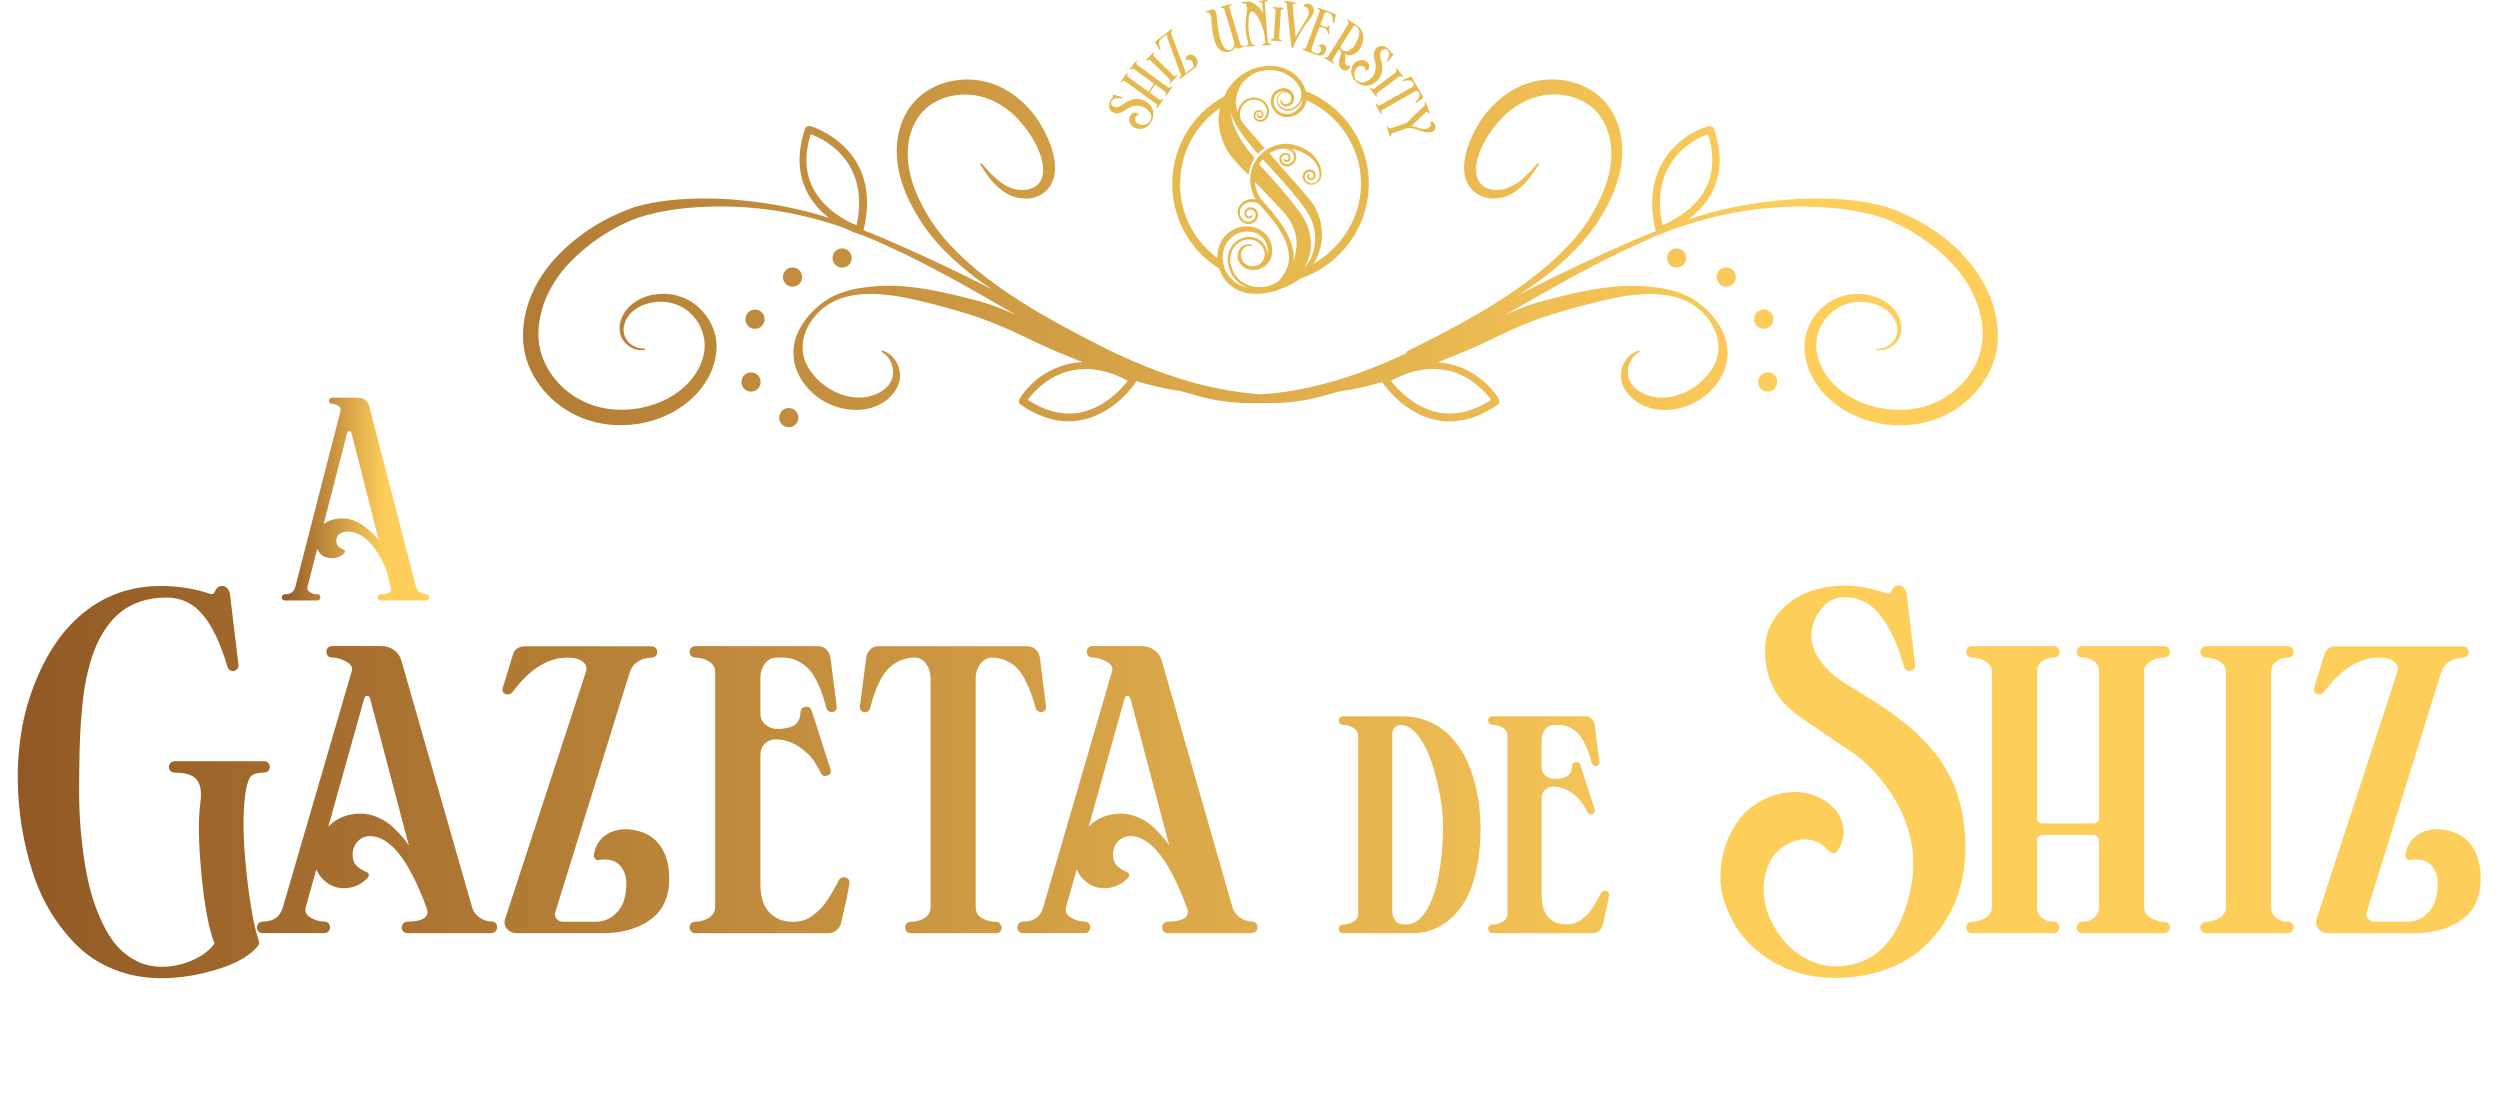 <?xml version="1.0" encoding="UTF-8"?>
<svg id="br" xmlns="http://www.w3.org/2000/svg" xmlns:xlink="http://www.w3.org/1999/xlink" width="369" height="162" viewBox="0 0 369 162">
  <defs>
    <style>
      .cls-1 {
        fill: url(#linear-gradient);
      }

      .cls-1, .cls-2, .cls-3, .cls-4, .cls-5, .cls-6, .cls-7, .cls-8, .cls-9, .cls-10, .cls-11, .cls-12, .cls-13 {
        stroke-width: 0px;
      }

      .cls-2 {
        fill: url(#linear-gradient-11);
      }

      .cls-3 {
        fill: url(#linear-gradient-12);
      }

      .cls-4 {
        fill: url(#linear-gradient-10);
      }

      .cls-5 {
        fill: url(#linear-gradient-4);
      }

      .cls-6 {
        fill: url(#linear-gradient-2);
      }

      .cls-7 {
        fill: url(#linear-gradient-3);
      }

      .cls-8 {
        fill: url(#linear-gradient-8);
      }

      .cls-9 {
        fill: url(#linear-gradient-9);
      }

      .cls-10 {
        fill: url(#linear-gradient-7);
      }

      .cls-11 {
        fill: url(#linear-gradient-5);
      }

      .cls-12 {
        fill: url(#linear-gradient-6);
      }

      .cls-13 {
        fill: #e6b94f;
      }
    </style>
    <linearGradient id="linear-gradient" x1="2.63" y1="115.42" x2="366.13" y2="115.42" gradientUnits="userSpaceOnUse">
      <stop offset="0" stop-color="#925925"/>
      <stop offset=".7" stop-color="#fece5b"/>
    </linearGradient>
    <linearGradient id="linear-gradient-2" x1="41.6" y1="73.66" x2="63.34" y2="73.66" xlink:href="#linear-gradient"/>
    <linearGradient id="linear-gradient-3" x1="0" y1="101.18" x2="367.24" y2="101.18" gradientTransform="translate(0 162.82) scale(1 -1)" gradientUnits="userSpaceOnUse">
      <stop offset="0" stop-color="#925925"/>
      <stop offset=".72" stop-color="#fece5b"/>
    </linearGradient>
    <linearGradient id="linear-gradient-4" y1="106.45" y2="106.45" xlink:href="#linear-gradient-3"/>
    <linearGradient id="linear-gradient-5" y1="115.72" y2="115.72" xlink:href="#linear-gradient-3"/>
    <linearGradient id="linear-gradient-6" y1="121.94" x2="367.24" y2="121.94" xlink:href="#linear-gradient-3"/>
    <linearGradient id="linear-gradient-7" y1="124.75" y2="124.75" xlink:href="#linear-gradient-3"/>
    <linearGradient id="linear-gradient-8" x1="0" y1="125.59" x2="367.24" y2="125.59" xlink:href="#linear-gradient-3"/>
    <linearGradient id="linear-gradient-9" y1="106.45" x2="367.24" y2="106.45" xlink:href="#linear-gradient-3"/>
    <linearGradient id="linear-gradient-10" y1="115.72" x2="367.24" y2="115.72" xlink:href="#linear-gradient-3"/>
    <linearGradient id="linear-gradient-11" y1="121.94" x2="367.24" y2="121.94" xlink:href="#linear-gradient-3"/>
    <linearGradient id="linear-gradient-12" y1="124.75" x2="367.24" y2="124.75" xlink:href="#linear-gradient-3"/>
  </defs>
  <g id="EDIT">
    <g>
      <path class="cls-1" d="m25.84,112.35h13.12c.35,0,.6.14.75.41.15.28.15.56,0,.84-.15.29-.4.43-.75.43-.97.02-1.61.2-1.92.55-.31.35-.55,1-.72,1.94-.5,2.9-.5,6.79,0,11.68.5,4.89,1.12,8.42,1.86,10.6.1.37.05.66-.15.88-1.22,1.44-3.24,2.58-6.06,3.43-2.82.85-5.51,1.27-8.1,1.27s-4.75-.41-6.85-1.22c-2.1-.81-3.91-1.94-5.42-3.38s-2.84-3.1-4-4.96c-1.16-1.87-2.09-3.91-2.79-6.12-.7-2.21-1.24-4.44-1.6-6.69-.36-2.25-.56-4.53-.59-6.84-.03-2.41.15-4.81.54-7.19.39-2.38,1.03-4.7,1.91-6.96s1.95-4.32,3.21-6.17c1.26-1.85,2.79-3.46,4.61-4.84,1.82-1.37,3.82-2.35,6-2.92,1.48-.4,3.08-.6,4.8-.6,2.63,0,5.08.39,7.34,1.16.2.07.36.05.48-.05s.21-.23.26-.4c.06-.17.18-.33.35-.48.18-.15.41-.23.69-.23.35,0,.62.14.82.43.19.29.31.62.34,1l1.23,10.21c.02.34-.09.59-.33.75-.23.17-.49.21-.77.11-.28-.09-.46-.29-.54-.59-.99-3.39-2.19-5.93-3.61-7.64-1.42-1.71-3.21-2.56-5.37-2.56-1.36,0-2.61.18-3.75.55-1.14.37-2.12.88-2.94,1.53-.82.65-1.56,1.45-2.21,2.38-.65.93-1.19,1.93-1.62,2.99-.43,1.06-.79,2.22-1.09,3.48s-.53,2.51-.68,3.76c-.15,1.25-.27,2.55-.36,3.9-.09,1.35-.15,2.62-.18,3.82-.03,1.2-.05,2.4-.06,3.61v.63c-.03,1.59-.02,3.18.04,4.75.06,1.58.2,3.31.42,5.19.22,1.89.51,3.65.87,5.29s.86,3.25,1.5,4.83c.64,1.58,1.37,2.92,2.21,4.05.84,1.12,1.87,2.03,3.09,2.71,1.22.69,2.58,1.03,4.07,1.03s2.99-.31,4.45-.94c1.46-.63,2.57-1.46,3.34-2.5-.8-1.88-1.44-5.17-1.91-9.88-.47-4.71-.54-8.33-.2-10.86.22-1.51.06-2.63-.48-3.37-.54-.74-1.63-1.11-3.27-1.11-.37,0-.63-.14-.78-.41-.15-.28-.15-.56,0-.84.15-.28.41-.43.78-.43Z"/>
      <path class="cls-1" d="m72.47,137.74h-12.29c-.37,0-.63-.14-.78-.43-.15-.28-.15-.57.01-.85s.42-.43.79-.43c1.09,0,1.88-.17,2.39-.5.5-.34.63-.84.38-1.51-2.6-7.07-5.39-10.61-8.39-10.61-.69,0-1.28.26-1.78.78-.5.52-.75,1.17-.75,1.96,0,.57.13,1.05.4,1.43.27.39.85.78,1.73,1.18.15.07.23.19.25.37.02.18-.04.33-.18.46-.87.92-1.94,1.42-3.2,1.5-1.27.08-2.37-.33-3.3-1.23-.49-.47-.84-.98-1.06-1.54l-1.56,5.56c-.18.64.05,1.15.7,1.55s1.32.59,2.01.59c.37,0,.62.14.77.43s.14.57-.01.85c-.15.29-.4.43-.75.43h-9.09c-.35,0-.6-.14-.74-.43-.14-.28-.13-.57.03-.85s.41-.43.77-.43c1.56,0,2.54-.71,2.94-2.14l10.16-34.84c.15-.55-.13-1.02-.85-1.41-.72-.38-1.41-.58-2.06-.58-.35,0-.6-.14-.74-.43-.14-.29-.14-.57,0-.84.14-.28.39-.42.74-.42h7.25c.7,0,1.33.19,1.88.58.55.39.92.91,1.1,1.56l10.43,36.38c.18.65.56,1.17,1.12,1.55.56.38,1.14.58,1.75.58.35,0,.6.14.74.43.14.29.14.57-.01.85-.15.29-.41.43-.78.43Zm-12.1-12.87l-5.73-21.7c-.09-.31-.24-.46-.45-.46s-.37.15-.45.45l-5.28,18.85c1.24-1.28,2.85-1.92,4.81-1.92.76,0,1.5.15,2.24.45.74.3,1.35.64,1.84,1.01.49.37.97.82,1.46,1.34.49.53.82.91,1,1.14.18.24.35.49.52.75.03.03.05.06.05.08Z"/>
      <path class="cls-1" d="m88.79,137.74h-12.55c-.57,0-1.04-.21-1.4-.64-.36-.43-.46-.91-.29-1.45l11.92-36.45c.17-.52.1-.95-.2-1.29-.3-.34-.68-.57-1.13-.68-.45-.11-.93-.16-1.43-.16-2.83,0-5.5,1.67-8,5-.32.4-.68.52-1.09.37s-.55-.47-.41-.92l1.53-5c.1-.35.31-.63.63-.83.32-.2.68-.3,1.08-.3h18.68c.37,0,.63.14.78.42s.15.56,0,.84c-.15.29-.42.43-.79.43-.71,0-1.37.19-1.96.57-.59.38-.99.9-1.2,1.55l-11.02,35.5c-.09.35-.01.67.24.94s.56.41.93.41h4.68c1.09,0,2-.29,2.73-.88.73-.59,1.23-1.28,1.51-2.09.28-.8.41-1.68.41-2.62,0-1.21-.35-2.15-1.04-2.83-.7-.68-1.69-.91-2.98-.69-.25.05-.45-.02-.6-.2s-.2-.41-.15-.68c.25-1.37.95-2.38,2.09-3.02s2.46-.8,3.95-.5c1.66.32,2.92,1.1,3.78,2.35.86,1.25,1.29,2.84,1.29,4.79,0,2.7-.92,4.72-2.77,6.06-1.84,1.34-4.25,2.01-7.22,2.01Z"/>
      <path class="cls-1" d="m122.17,137.74h-19.53c-.35,0-.6-.14-.75-.43-.15-.28-.15-.57,0-.84s.4-.42.75-.42c.67,0,1.32-.19,1.96-.57.64-.38.96-.91.96-1.6v-34.69c0-.69-.32-1.21-.96-1.58-.64-.37-1.29-.55-1.96-.55-.35,0-.6-.14-.75-.43s-.15-.57,0-.84.4-.42.75-.42h18.1c.49,0,.9.16,1.23.49.33.33.54.73.6,1.19l.93,7.22c.03.23-.02.43-.15.58-.13.15-.29.23-.47.25-.18.02-.35-.02-.53-.12-.18-.1-.3-.25-.36-.45-.22-.8-.43-1.5-.63-2.1s-.49-1.25-.85-1.97-.77-1.31-1.19-1.76c-.43-.45-.97-.84-1.62-1.16-.65-.32-1.37-.48-2.16-.48h-.85c-.74,0-1.33.3-1.78.89-.45.6-.68,1.29-.68,2.07v5.2c0,.75.26,1.34.78,1.76.52.42,1.12.62,1.8.62s1.35-.12,2.02-.34c.84-.33,1.28-1.04,1.33-2.11.02-.49.26-.76.73-.82.47-.06.77.12.9.54l2.79,8.67c.15.45,0,.76-.44.93s-.77.05-.97-.35c-.49-.96-.92-1.68-1.29-2.16-.38-.49-.95-1.01-1.72-1.58-.5-.39-1.09-.69-1.76-.92s-1.32-.33-1.94-.33c-.62,0-1.15.22-1.58.63-.44.41-.65,1.01-.65,1.8v18.86c0,1.88.43,3.29,1.29,4.22.86.94,2.04,1.41,3.53,1.41.54,0,1.04-.07,1.52-.21.48-.14.92-.36,1.32-.67s.76-.59,1.07-.88.62-.66.94-1.13c.32-.47.56-.84.73-1.11.17-.27.39-.65.65-1.14.27-.5.44-.81.5-.94.23-.42.57-.57,1.02-.45.44.12.63.43.57.93-.17,1.06-.56,2.92-1.18,5.61-.1.49-.34.89-.7,1.21s-.8.48-1.31.48Z"/>
      <path class="cls-1" d="m147.04,137.74h-12.6c-.35,0-.6-.14-.74-.43-.14-.28-.14-.57,0-.84.14-.28.39-.42.74-.42.75,0,1.43-.18,2.02-.55.59-.37.89-.91.89-1.61v-33.81c0-.79-.22-1.49-.65-2.1-.44-.61-1-.92-1.68-.92-.8,0-1.54.16-2.21.47-.67.31-1.23.69-1.67,1.14-.44.45-.85,1.04-1.22,1.75-.37.71-.66,1.38-.87,1.99-.21.61-.42,1.32-.62,2.12-.07.29-.23.47-.5.55-.27.08-.51.05-.73-.11s-.31-.39-.28-.69l.93-7.22c.07-.47.27-.87.6-1.19.33-.33.74-.49,1.21-.49h21.97c.49,0,.9.16,1.24.49.34.33.55.73.62,1.19l.9,7.22c.03.23-.02.43-.15.58-.13.15-.29.23-.48.25-.18.02-.36-.02-.54-.12-.18-.1-.29-.25-.34-.45-.25-.85-.47-1.56-.67-2.11-.19-.55-.47-1.2-.84-1.95-.37-.75-.76-1.34-1.18-1.79s-.96-.83-1.61-1.14c-.65-.32-1.37-.48-2.16-.48-.69,0-1.26.31-1.72.93-.46.62-.69,1.32-.69,2.09v33.81c0,.72.31,1.26.93,1.62.62.36,1.32.54,2.09.54.23,0,.42.09.57.26.14.18.22.37.24.58.02.21-.05.4-.19.58-.14.18-.35.26-.62.26Z"/>
      <path class="cls-1" d="m184.7,137.74h-12.29c-.37,0-.63-.14-.78-.43-.15-.28-.15-.57.01-.85s.42-.43.79-.43c1.09,0,1.88-.17,2.39-.5.5-.34.63-.84.38-1.51-2.6-7.07-5.39-10.61-8.39-10.61-.69,0-1.28.26-1.78.78-.5.52-.75,1.17-.75,1.96,0,.57.13,1.05.4,1.43.27.39.85.78,1.73,1.18.15.07.23.19.25.37.02.18-.04.33-.18.46-.87.92-1.94,1.42-3.2,1.5-1.27.08-2.37-.33-3.3-1.23-.49-.47-.84-.98-1.06-1.54l-1.56,5.56c-.18.64.05,1.15.7,1.55s1.32.59,2.01.59c.37,0,.62.14.77.43s.14.57-.01.85c-.15.29-.4.43-.75.43h-9.09c-.35,0-.6-.14-.74-.43-.14-.28-.13-.57.03-.85s.41-.43.77-.43c1.56,0,2.54-.71,2.94-2.14l10.16-34.84c.15-.55-.13-1.02-.85-1.41-.72-.38-1.41-.58-2.06-.58-.35,0-.6-.14-.74-.43-.14-.29-.14-.57,0-.84.14-.28.39-.42.74-.42h7.25c.7,0,1.33.19,1.88.58.55.39.92.91,1.1,1.56l10.43,36.38c.18.65.56,1.17,1.12,1.55.56.38,1.14.58,1.75.58.35,0,.6.14.74.43s.14.57-.01.85c-.15.29-.41.43-.78.43Zm-12.1-12.87l-5.73-21.7c-.09-.31-.24-.46-.45-.46s-.37.15-.45.45l-5.28,18.85c1.24-1.28,2.85-1.92,4.81-1.92.76,0,1.5.15,2.24.45.74.3,1.35.64,1.84,1.01.49.37.97.82,1.46,1.34.49.53.82.91,1,1.14.18.24.35.49.52.75.03.03.05.06.05.08Z"/>
      <path class="cls-1" d="m208.43,137.74h-10.18c-.27,0-.45-.11-.56-.32-.11-.21-.11-.43,0-.64s.29-.31.56-.31c.51,0,1-.14,1.49-.43.49-.29.73-.69.73-1.21v-26.22c0-.52-.24-.92-.73-1.2-.49-.28-.98-.42-1.49-.42-.27,0-.45-.11-.56-.32-.11-.21-.11-.43,0-.64s.29-.31.56-.31h8.63c1.23,0,2.37.18,3.43.55s1.97.86,2.75,1.48c.77.62,1.47,1.36,2.1,2.22s1.14,1.77,1.55,2.73.74,1.97,1.02,3.05c.27,1.08.47,2.12.59,3.13.12,1.01.19,2.01.2,3.01.03,2.65-.22,5-.73,7.05s-1.24,3.71-2.17,4.98c-.93,1.27-2,2.22-3.21,2.86-1.21.64-2.53.96-3.96.96Zm-2.93-29.13v25.63c0,.7.14,1.24.42,1.63.28.39.82.59,1.63.59,1.13,0,2.11-.67,2.94-2.01s1.46-3.1,1.87-5.28c.41-2.18.62-4.6.64-7.28,0-1.3-.15-2.79-.45-4.46-.3-1.67-.7-3.29-1.22-4.85s-1.17-2.88-1.98-3.95c-.8-1.07-1.65-1.61-2.54-1.61s-1.33.53-1.33,1.6Z"/>
      <path class="cls-1" d="m235.07,137.74h-14.76c-.27,0-.46-.11-.57-.32-.11-.21-.11-.43,0-.64s.3-.31.57-.31c.51,0,1-.14,1.48-.43s.72-.69.72-1.21v-26.22c0-.52-.24-.92-.72-1.2-.48-.28-.98-.42-1.48-.42-.27,0-.46-.11-.57-.32-.11-.21-.11-.43,0-.64s.3-.31.57-.31h13.68c.37,0,.68.12.93.37.25.25.41.55.46.9l.7,5.45c.03.18-.01.32-.11.44-.1.11-.22.18-.35.19-.13.01-.27-.02-.4-.09s-.23-.19-.28-.34c-.17-.61-.32-1.14-.48-1.59-.15-.45-.37-.95-.65-1.49-.28-.54-.58-.99-.9-1.33-.32-.34-.73-.63-1.23-.87s-1.04-.36-1.63-.36h-.65c-.56,0-1.01.23-1.35.67-.34.45-.51.97-.51,1.57v3.93c0,.57.2,1.01.59,1.33.39.32.85.47,1.36.47.51,0,1.02-.09,1.53-.26.63-.25.97-.79,1.01-1.6.01-.37.2-.57.55-.62.35-.04.58.09.68.41l2.11,6.55c.11.34,0,.58-.33.7-.34.13-.58.04-.73-.27-.37-.72-.69-1.27-.98-1.63-.29-.37-.72-.77-1.3-1.2-.38-.29-.82-.52-1.33-.69s-.99-.25-1.46-.25c-.47,0-.87.17-1.2.47-.33.31-.49.76-.49,1.36v14.25c0,1.42.33,2.48.98,3.19s1.54,1.06,2.67,1.06c.41,0,.79-.05,1.15-.16s.69-.28,1-.5c.3-.23.57-.45.81-.66.23-.22.47-.5.71-.86.24-.35.42-.63.55-.84.13-.2.29-.49.49-.86.2-.37.33-.61.38-.71.18-.32.43-.43.77-.34s.48.32.43.7c-.13.8-.42,2.21-.89,4.24-.08.37-.25.67-.53.91-.28.24-.61.36-.99.36Z"/>
      <path class="cls-1" d="m281.46,87.91l1.21,10.23c0,.34-.12.59-.35.75-.23.17-.49.21-.75.11-.27-.09-.44-.29-.53-.59-.45-1.56-.94-2.92-1.46-4.1-.52-1.17-1.13-2.24-1.83-3.21s-1.52-1.7-2.44-2.2c-.92-.5-1.94-.75-3.07-.75-1.36,0-2.51.58-3.44,1.74s-1.42,2.46-1.43,3.89c-.02,1.37.47,2.7,1.47,3.98,1,1.29,2.2,2.33,3.59,3.14.98.62,1.73,1.08,2.25,1.41s1.24.78,2.19,1.37,1.69,1.09,2.24,1.5c.54.4,1.23.93,2.06,1.58.83.65,1.5,1.23,2.02,1.76.52.52,1.1,1.14,1.75,1.85.64.71,1.19,1.4,1.62,2.07s.86,1.41,1.28,2.21.76,1.62,1.03,2.46c.69,2.16,1.08,4.34,1.19,6.53.11,2.2-.05,4.3-.49,6.31-.44,2.01-1.18,3.88-2.23,5.64-1.05,1.75-2.33,3.28-3.83,4.58-1.51,1.3-3.35,2.32-5.54,3.06-2.18.74-4.58,1.11-7.2,1.11-1.64,0-3.21-.19-4.71-.58-1.5-.39-2.85-.92-4.04-1.6-1.19-.68-2.29-1.48-3.31-2.4-1.01-.92-1.84-1.92-2.49-2.99-.65-1.07-1.18-2.2-1.61-3.38-.43-1.18-.65-2.37-.67-3.57s.09-2.38.33-3.56c.38-1.61.96-3.03,1.71-4.26.75-1.23,1.62-2.2,2.59-2.92.97-.71,1.98-1.25,3.02-1.61s2.11-.55,3.22-.57c1.22-.02,2.39.22,3.5.72s1.99,1.15,2.64,1.96c.65.81,1.04,1.75,1.16,2.8s-.19,2.14-.93,3.24c-.17.22-.39.32-.65.3-.27-.02-.48-.13-.63-.33-.6-.75-1.34-1.26-2.21-1.51-.87-.25-1.72-.26-2.54-.04s-1.6.63-2.33,1.21c-.73.58-1.29,1.28-1.67,2.1-.5,1.06-.78,2.19-.83,3.39-.05,1.21.09,2.36.43,3.47.33,1.11.84,2.18,1.51,3.22.67,1.04,1.44,1.94,2.31,2.7.87.76,1.85,1.37,2.94,1.82,1.09.45,2.2.68,3.32.68,5.76,0,9.47-3.71,11.13-11.13.74-3.38.55-6.64-.55-9.78s-2.91-5.96-5.41-8.47c-.84-.85-1.88-1.71-3.14-2.56-1.25-.85-2.4-1.63-3.43-2.33s-2.14-1.45-3.32-2.25-2.17-1.64-2.96-2.52-1.44-1.99-1.94-3.34c-.49-1.35-.72-2.84-.69-4.49.03-1.88.62-3.54,1.76-4.99,1.14-1.45,2.58-2.54,4.32-3.26s3.61-1.08,5.61-1.08,4,.39,6.31,1.16c.2.07.36.05.48-.05s.2-.23.25-.4c.05-.17.16-.33.34-.48.18-.15.41-.23.69-.23.64,0,1.03.48,1.18,1.43Z"/>
      <path class="cls-1" d="m319.4,137.74h-12.02c-.35,0-.6-.14-.75-.43-.15-.28-.15-.57,0-.84s.4-.42.75-.42c.62,0,1.18-.18,1.68-.55.5-.37.75-.91.75-1.61v-9.88c0-.2-.08-.38-.24-.53-.16-.15-.34-.23-.54-.23h-7.59c-.22,0-.4.07-.55.21-.15.14-.23.32-.23.54v9.88c0,.7.25,1.24.75,1.61.5.37,1.06.55,1.68.55.37,0,.63.14.78.42.15.28.15.56,0,.84-.15.29-.41.43-.78.43h-12.04c-.35,0-.6-.14-.74-.43-.14-.28-.14-.57,0-.84s.39-.42.74-.42c.69,0,1.35-.19,1.99-.57s.96-.91.96-1.6v-34.69c0-.69-.32-1.21-.97-1.58-.64-.37-1.3-.55-1.97-.55-.35,0-.6-.14-.74-.43s-.14-.57,0-.84.39-.42.74-.42h12.04c.37,0,.63.14.78.42.15.28.15.56,0,.84-.15.29-.41.43-.78.43-.62,0-1.18.18-1.68.55-.5.37-.75.9-.75,1.58v21.65c0,.2.08.37.24.5s.34.2.54.2h7.59c.2,0,.38-.07.54-.2s.24-.3.24-.5v-21.65c0-.69-.25-1.21-.75-1.58-.5-.37-1.06-.55-1.68-.55-.35,0-.6-.14-.75-.43s-.15-.57,0-.84.4-.42.75-.42h12.02c.35,0,.6.14.75.42.15.28.15.56,0,.84-.15.29-.4.43-.75.43-.67,0-1.33.18-1.97.55-.65.37-.97.9-.97,1.58v34.69c0,.69.32,1.22.97,1.6s1.3.57,1.97.57c.35,0,.6.14.75.42.15.28.15.56,0,.84-.15.29-.4.43-.75.43Z"/>
      <path class="cls-1" d="m337.65,137.74h-12.02c-.35,0-.6-.14-.75-.43-.15-.28-.15-.57,0-.84.15-.28.4-.42.75-.42.67,0,1.32-.19,1.96-.57s.96-.91.96-1.6v-34.69c0-.69-.32-1.21-.96-1.58-.64-.37-1.29-.55-1.96-.55-.35,0-.6-.14-.75-.43-.15-.29-.15-.57,0-.84.15-.28.4-.42.75-.42h12.02c.37,0,.63.14.78.42.15.28.15.56,0,.84-.15.29-.41.43-.78.43-.62,0-1.18.18-1.68.55-.5.37-.75.9-.75,1.58v34.69c0,.7.25,1.24.75,1.61.5.37,1.06.55,1.68.55.37,0,.63.14.78.42.15.28.15.56,0,.84-.15.29-.41.43-.78.43Z"/>
      <path class="cls-1" d="m356.15,137.74h-12.54c-.57,0-1.04-.21-1.4-.64-.36-.43-.46-.91-.29-1.45l11.92-36.45c.17-.52.1-.95-.2-1.29s-.68-.57-1.13-.68c-.45-.11-.93-.16-1.43-.16-2.83,0-5.5,1.67-8,5-.32.4-.68.52-1.09.37-.41-.16-.55-.47-.42-.92l1.53-5c.1-.35.31-.63.63-.83s.68-.3,1.08-.3h18.68c.37,0,.63.14.78.42.15.28.15.56,0,.84-.15.29-.42.43-.79.43-.71,0-1.37.19-1.96.57s-.99.9-1.2,1.55l-11.02,35.5c-.09.35-.01.67.24.94.25.27.56.41.93.41h4.68c1.09,0,2-.29,2.73-.88.73-.59,1.23-1.28,1.51-2.09.28-.8.42-1.68.42-2.62,0-1.21-.35-2.15-1.04-2.83-.7-.68-1.69-.91-2.98-.69-.25.05-.45-.02-.6-.2-.15-.18-.2-.41-.15-.68.25-1.37.95-2.38,2.09-3.02,1.14-.64,2.46-.8,3.95-.5,1.66.32,2.92,1.1,3.78,2.35.86,1.25,1.29,2.84,1.29,4.79,0,2.7-.92,4.72-2.77,6.06-1.84,1.34-4.25,2.01-7.22,2.01Z"/>
    </g>
  </g>
  <g id="EDIT-2" data-name="EDIT">
    <path class="cls-6" d="m62.87,88.62h-6.67c-.19,0-.33-.08-.4-.23s-.07-.3.01-.45.22-.23.4-.23c.59,0,1.01-.08,1.26-.24.25-.16.32-.43.21-.81l-.54-2.09c-.2-.64-.47-1.29-.81-1.95-.34-.66-.75-1.31-1.24-1.96-.49-.65-1.06-1.18-1.73-1.59s-1.36-.61-2.08-.61c-.5,0-.9.13-1.2.38-.3.26-.44.57-.44.94,0,.3.07.55.22.76.14.2.45.41.92.62.08.04.13.1.14.2.01.1-.01.18-.07.24-.52.53-1.14.79-1.86.79-1.05,0-1.77-.46-2.16-1.38l-1.44,5.61c-.06.24,0,.45.17.62s.38.3.61.37c.23.07.46.11.68.11.19,0,.32.08.39.23.07.15.07.3-.01.45-.08.15-.22.23-.4.23h-4.78c-.19,0-.32-.08-.39-.23-.07-.15-.07-.3,0-.45s.22-.23.41-.23c.82,0,1.33-.36,1.52-1.09l6.67-25.97c.08-.3-.03-.55-.32-.75-.29-.2-.6-.3-.93-.3-.19,0-.32-.08-.4-.23s-.08-.3,0-.45.21-.23.4-.23h3.9c.36,0,.69.11.99.32.3.21.49.49.58.83l6.92,26.77c.09.34.28.6.58.8.3.19.6.29.92.29.19,0,.32.08.39.23s.07.3,0,.45-.22.23-.41.23Zm-6.95-8.87l-4.04-15.83c-.03-.12-.09-.21-.18-.26s-.18-.04-.27,0-.16.14-.2.27l-3.45,13.4c.73-.54,1.67-.81,2.81-.81.54,0,1.09.11,1.65.33.56.22,1.05.49,1.47.81.42.32.81.63,1.15.95.35.31.61.58.8.79l.26.33Z"/>
  </g>
  <g id="Layer_2_copy_7" data-name="Layer 2 copy 7">
    <path class="cls-7" d="m116.42,60.22c-.77,0-1.41.62-1.41,1.42s.62,1.42,1.41,1.42,1.42-.62,1.42-1.42-.62-1.42-1.42-1.42Z"/>
    <path class="cls-5" d="m110.85,54.96c-.77,0-1.41.62-1.41,1.42s.62,1.42,1.41,1.42,1.42-.62,1.42-1.42-.62-1.42-1.42-1.42Z"/>
    <path class="cls-11" d="m111.43,45.69c-.77,0-1.41.62-1.41,1.42s.62,1.42,1.41,1.42,1.42-.62,1.42-1.42-.62-1.42-1.42-1.42Z"/>
    <path class="cls-12" d="m118.39,40.89c0-.77-.62-1.42-1.41-1.42s-1.42.62-1.42,1.42.62,1.42,1.42,1.42,1.41-.62,1.41-1.42Z"/>
    <path class="cls-10" d="m125.71,38.08c0-.77-.62-1.42-1.41-1.42s-1.42.62-1.42,1.42.62,1.42,1.42,1.42,1.41-.62,1.41-1.42Z"/>
    <path class="cls-8" d="m289.62,37.46c-3.12-3.16-6.87-5.42-11.03-6.88-4.22-1.24-8.53-1.37-12.8-1.24-4.26.22-8.49.84-12.6,1.86-1.37.35-2.72.77-4.07,1.22,1.33-.97,2.67-2.28,3.6-4.09,1.37-2.7,1.46-5.84.26-9.34-.18-.53-.77-.35-1.02-.29-3.67,1.08-9.99,5.73-7.56,15.42-1.08.42-2.14.86-3.21,1.31-5.79,2.5-11.49,5.24-17.11,8.12,1.33-.84,2.63-1.73,3.89-2.68,3.07-2.39,6.01-5.13,8.13-8.54,2.08-3.32,3.74-7.26,3.27-11.48-.24-2.06-1-4.14-2.43-5.77-1.44-1.64-3.45-2.7-5.52-3.12-2.1-.44-4.29-.27-6.32.46-2.01.75-3.74,2.06-5.15,3.58-1.39,1.55-2.43,3.36-3.16,5.29-.38.97-.64,2.01-.68,3.12-.07,1.08.15,2.32.91,3.3.73.97,1.92,1.48,3.03,1.57,1.11.09,2.19-.18,3.12-.69,1.83-1.06,2.98-2.77,4-4.4l-.18-.13c-1.28,1.44-2.59,2.94-4.27,3.61-1.59.69-3.67.42-4.42-.89-.77-1.26-.44-3.16.29-4.76.73-1.68,1.77-3.21,3.01-4.49,2.43-2.63,5.97-4.09,9.44-3.45,1.7.29,3.34,1.06,4.51,2.3,1.17,1.24,1.9,2.92,2.17,4.71.53,3.58-.84,7.32-2.74,10.53-1.88,3.27-4.66,5.97-7.6,8.43-5.97,4.85-12.93,8.41-19.83,11.88l.09.18c-3.91,1.84-7.91,3.41-12.09,4.51-3.09.8-6.23,1.39-9.44,1.59-3.18-.22-6.34-.8-9.44-1.59-4.29-1.13-8.38-2.77-12.4-4.65-6.92-3.47-13.84-7.06-19.83-11.9-2.94-2.43-5.7-5.16-7.6-8.43-1.92-3.21-3.27-6.95-2.74-10.53.24-1.77.97-3.47,2.17-4.71,1.17-1.24,2.79-2.01,4.51-2.3,3.47-.64,7.01.82,9.44,3.45,1.24,1.31,2.28,2.83,3.01,4.49.73,1.59,1.08,3.5.29,4.76-.75,1.28-2.83,1.57-4.42.89-1.68-.66-2.98-2.19-4.27-3.61l-.18.13c1.02,1.64,2.14,3.34,4,4.4.95.51,2.01.75,3.12.69,1.08-.07,2.28-.58,3.03-1.57.75-.95.97-2.21.91-3.3-.04-1.11-.33-2.15-.68-3.12-.73-1.9-1.77-3.74-3.16-5.29-1.39-1.53-3.14-2.83-5.15-3.58-2.03-.75-4.24-.91-6.32-.46-2.08.42-4.09,1.48-5.53,3.12-1.44,1.64-2.21,3.72-2.43,5.77-.46,4.23,1.19,8.16,3.27,11.48,2.1,3.41,5.04,6.13,8.13,8.54.84.64,1.7,1.24,2.59,1.81-5.06-2.57-10.19-5.02-15.41-7.26-1.17-.51-2.37-.97-3.56-1.46,2.92-12.04-7.49-15.24-7.6-15.29-.24-.07-.82-.24-1.02.29-1.19,3.5-1.1,6.64.27,9.34.84,1.66,2.06,2.92,3.27,3.85-1.11-.35-2.23-.69-3.36-.97-4.13-1.02-8.33-1.64-12.6-1.86-4.24-.13-8.58,0-12.8,1.24-4.16,1.46-7.91,3.72-11.03,6.88-3.14,3.12-5.39,7.43-5.39,12.04-.09,4.78,2.96,9.07,6.9,11.31,4,2.3,8.95,2.5,13.17.95,4.18-1.53,8.05-5.13,8.47-9.93.22-2.37-.8-4.76-2.5-6.35-1.68-1.62-4.11-2.37-6.37-2.04-2.21.24-4.51,1.57-5.24,3.83-.35,1.08-.22,2.39.57,3.25.75.86,1.9,1.33,2.98,1.13v-.22c-1.04.09-2.06-.42-2.63-1.19-.6-.77-.62-1.86-.27-2.74.75-1.84,2.76-2.81,4.69-2.94,1.97-.18,3.91.55,5.22,1.95,1.3,1.37,1.99,3.3,1.79,5.13-.2,1.86-1.17,3.65-2.52,5.02-1.35,1.39-3.07,2.39-4.93,3.03-3.71,1.26-7.98,1.06-11.29-.91-3.34-1.9-5.75-5.53-5.77-9.31-.04-3.92,1.77-7.7,4.53-10.62,2.76-2.9,6.32-5.29,10.08-6.68,3.85-1.28,8.09-1.68,12.24-1.7,6.23,0,12.47,1.11,18.37,3.21,1.08.55,1.86.8,1.94.82l.55.18c1.15.44,2.3.93,3.43,1.46,6.7,2.99,13.04,6.7,19.41,10.38-2.03-.93-4.15-1.75-6.32-2.28-3.67-.97-7.29-1.79-11.12-2.04-1.92-.09-3.82,0-5.7.33-1.88.31-3.76.91-5.33,2.06-1.57,1.11-2.87,2.59-3.74,4.38-.86,1.77-.97,4.07-.09,5.97,1.66,3.83,5.99,6.13,10.12,5.44,2.01-.35,4.02-1.64,4.8-3.7.75-2.1-.57-4.47-2.48-4.96l-.09.2c1.63.86,2.14,2.94,1.46,4.31-.71,1.44-2.39,2.21-3.96,2.41-3.27.35-6.65-1.62-8.31-4.45-.86-1.42-1.02-3.16-.49-4.82.51-1.66,1.7-3.16,3.14-4.2,2.98-2.1,6.96-1.99,10.48-1.46,3.56.64,7.16,1.62,10.63,2.68,3.51,1.11,6.7,2.57,10.08,4.23,2.21,1.02,4.44,1.95,6.7,2.83-4.57.18-7.8,3.03-9.17,5.2-.13.22-.46.73,0,1.06,2.39,1.66,4.75,2.48,7.1,2.48.64,0,1.3-.07,1.94-.2,4.99-1,7.91-5.44,8.02-5.64l.07-.09c2.12.64,4.29,1.17,6.5,1.46.64.18,1.3.38,1.95.53,2.28.73,4.62,1.08,6.92,1.22.82.04,1.64.04,2.48.02h.88c.82,0,1.63,0,2.47-.02,2.3-.13,4.66-.49,6.87-1.19.71-.18,1.35-.35,2.01-.53,2.1-.27,4.15-.77,6.17-1.37.13.2,3.05,4.65,8.02,5.62.64.13,1.28.2,1.95.2,2.34,0,4.73-.84,7.1-2.48.46-.33.15-.82,0-1.06-1.35-2.12-4.44-4.89-8.84-5.18,2.28-.91,4.53-1.84,6.76-2.85,3.36-1.66,6.56-3.14,10.08-4.23,3.47-1.06,7.1-2.04,10.63-2.68,3.51-.53,7.47-.64,10.48,1.46,1.44,1.04,2.63,2.54,3.14,4.2.53,1.66.4,3.41-.49,4.82-1.66,2.83-5.04,4.8-8.31,4.45-1.59-.2-3.27-.97-3.96-2.41-.68-1.37-.18-3.43,1.46-4.31l-.09-.2c-1.9.49-3.25,2.85-2.48,4.96.77,2.06,2.79,3.32,4.8,3.7,4.13.69,8.47-1.62,10.12-5.44.88-1.9.77-4.2-.09-5.97-.86-1.79-2.17-3.27-3.74-4.38-1.55-1.15-3.45-1.75-5.33-2.06s-3.78-.42-5.7-.33c-3.82.24-7.45,1.06-11.12,2.04-2.17.53-4.29,1.35-6.32,2.28,6.37-3.65,12.71-7.37,19.41-10.38,7.58-3.67,15.91-5.66,24.29-5.66,4.16.02,8.4.42,12.24,1.7,3.76,1.42,7.32,3.78,10.08,6.68,2.76,2.92,4.58,6.7,4.53,10.62,0,3.76-2.43,7.39-5.77,9.31-3.34,1.97-7.6,2.15-11.29.91-1.86-.64-3.58-1.64-4.93-3.03-1.35-1.39-2.32-3.16-2.52-5.02-.22-1.84.46-3.76,1.79-5.13,1.3-1.39,3.25-2.12,5.22-1.95,1.92.13,3.93,1.11,4.69,2.94.35.88.33,1.95-.27,2.74-.57.77-1.59,1.31-2.61,1.19v.22c1.06.18,2.21-.29,2.96-1.13.77-.86.93-2.17.57-3.25-.73-2.26-3.03-3.58-5.24-3.83-2.23-.33-4.68.42-6.37,2.04-1.7,1.57-2.7,3.96-2.5,6.35.42,4.8,4.29,8.43,8.46,9.93,4.22,1.55,9.15,1.35,13.17-.95,3.93-2.23,6.98-6.53,6.9-11.31,0-4.6-2.26-8.92-5.33-12.04h.02Zm-42.92-13.5c1.77-2.63,4.4-3.81,5.42-4.16.93,3.01.82,5.69-.35,7.99-1.68,3.27-5.06,4.91-6.39,5.44-.79-3.65-.33-6.77,1.35-9.27h-.02Zm-126.69,3.85c-1.17-2.3-1.3-4.98-.35-7.99,1.02.33,3.65,1.53,5.42,4.16,1.68,2.5,2.14,5.62,1.35,9.27-1.33-.53-4.71-2.15-6.39-5.44h-.02Zm39.47,33.06c-2.52.49-5.15-.13-7.78-1.84.6-.88,2.48-3.1,5.48-4.07,2.87-.95,5.99-.53,9.28,1.24-.88,1.15-3.38,3.96-6.99,4.67Zm60.58-1.84c-2.63,1.73-5.26,2.32-7.78,1.84-3.6-.71-6.1-3.54-6.99-4.67.8-.42,1.59-.77,2.37-1.04.07,0,.11-.04.18-.07,2.37-.8,4.64-.84,6.76-.15,3.01.97,4.86,3.19,5.48,4.07l-.02.02Z"/>
    <path class="cls-9" d="m260.91,54.96c-.77,0-1.41.62-1.41,1.42s.62,1.42,1.41,1.42,1.41-.62,1.41-1.42-.62-1.42-1.41-1.42Z"/>
    <path class="cls-4" d="m261.75,47.1c0-.77-.62-1.42-1.42-1.42s-1.42.62-1.42,1.42.62,1.42,1.42,1.42,1.42-.62,1.42-1.42Z"/>
    <path class="cls-2" d="m254.79,39.47c-.77,0-1.41.62-1.41,1.42s.62,1.42,1.41,1.42,1.42-.62,1.42-1.42-.62-1.42-1.42-1.42Z"/>
    <path class="cls-3" d="m246.06,38.08c0,.77.62,1.42,1.41,1.42s1.41-.62,1.41-1.42-.62-1.42-1.41-1.42-1.41.62-1.41,1.42Z"/>
    <path class="cls-13" d="m165.62,14.34c.12.05.06.21-.05.19-.71-.1-1.3-.05-1.53.44-.14.3.08.66.38.8.32.15.74.01,1.02-.18.75-.51,1.58-1.08,2.53-.98,1.59.18,2.8,1.54,2.03,3.22-.57,1.25-1.96,1.49-2.74.89-.64-.49-.69-1.12-.49-1.57.24-.53.91-.78,1.24-.26.03.06,0,.12-.07.14-.46.12-.51.7-.24,1.02.55.64,1.77.44,2.11-.3.33-.74-.09-1.3-.65-1.72-.68-.5-1.5-.52-2.25-.24-.9.33-1.53,1.33-2.62.81-.62-.29-.72-1.07-.43-1.7.1-.23.26-.43.43-.62.08-.08-.1-.11-.04-.24.04-.08.14-.08.21-.06l1.16.36h0Z"/>
    <path class="cls-13" d="m172.18,14.05c-.08.11-.24-.01-.16-.12.07-.1.11-.28-.03-.38l-1.4-1.02s-.1-.01-.13.03l-.74,1.01s-.02.1.02.12l1.4,1.02c.14.1.3.02.37-.08.08-.11.24,0,.16.12l-.83,1.14c-.08.1-.24-.01-.16-.12.08-.1.14-.32,0-.42l-4.67-3.38c-.14-.1-.33.02-.4.13-.08.1-.24-.01-.16-.12l.83-1.14c.08-.11.24,0,.16.12-.07.1-.11.27.03.38l2.96,2.14s.09.01.12-.03l.74-1.01s.03-.1,0-.13l-2.96-2.14c-.14-.1-.3-.02-.37.09-.08.11-.24-.01-.16-.12l.83-1.13c.08-.11.24,0,.16.12-.07.1-.14.32,0,.42l4.66,3.38c.14.1.33-.03.41-.13.08-.11.24,0,.16.12l-.83,1.13h0Z"/>
    <path class="cls-13" d="m172.74,12.27c-.09.09-.24-.04-.14-.14.09-.09.19-.29.06-.42l-2.91-2.85c-.13-.12-.33-.02-.42.07-.09.09-.24-.04-.14-.14l.99-1c.1-.1.24.04.14.14-.09.09-.15.25-.02.38l2.91,2.85c.13.13.3.06.38-.03.1-.1.24.04.14.14l-.99,1h0Z"/>
    <path class="cls-13" d="m174.25,11.66c-.11.08-.23-.07-.12-.16.19-.15.18-.44.1-.64l-1.94-5.31c-.05-.15-.08-.33-.04-.49l-.84.64c-.43.33-.4.86-.13,1.52.04.11-.11.2-.17.09l-.57-.98c-.04-.07-.07-.17,0-.22l2.35-1.8c.11-.08.23.08.12.16-.2.15-.16.42-.09.62l1.98,5.28c.06.15.1.37.05.48l1.02-.78c.28-.21.19-.7,0-.97-.15-.22-.51-.42-.74-.19-.04.04-.11.02-.14-.03-.14-.25-.04-.51.18-.68.41-.31.94-.1,1.22.28.4.54.38,1.14-.18,1.57l-2.08,1.59Z"/>
    <path class="cls-13" d="m182.75,7.18c-.2.06-.32-.13-.38-.3-.07.31-.42.6-.83.72-1.23.36-2.02-.59-2.32-1.73-.23-.89-.35-1.8-.39-2.71-.02-.4-.05-.81-.27-1.16-.12-.19-.32-.2-.49-.15-.13.04-.18-.15-.06-.19l.91-.27c.56-.17.67.81.74,1.68.07.86.18,1.73.43,2.55.46,1.54.96,1.93,1.51,1.76.45-.14.68-.78.51-1.34l-1.41-4.71c-.05-.17-.28-.18-.4-.15-.13.04-.19-.15-.06-.19l1.4-.41c.13-.04.18.15.06.19-.12.04-.3.17-.25.34l1.65,5.49c.06.2.28.18.4.14.13-.04.19.16.06.19l-.8.24h0Z"/>
    <path class="cls-13" d="m186.42,6.7c-.13.01-.15-.19-.01-.2.13-.01.34-.1.32-.28l-.03-.48c-.09-1.16-.48-2.28-1.08-3.27-.37-.62-.64-.79-.9-.75-.22.03-.39.54-.44,1.28-.06,1.02.03,1.98.26,2.85.08.33.19.78.6.75.14-.01.15.19.01.2l-1.18.09c-.13.01-.14-.19-.01-.2.13-.01.35-.14.29-.31-.34-1.08-.45-2.14-.39-3.34.04-.78.38-1.53.11-2.29-.08-.23-.35-.29-.57-.27-.13.01-.15-.19-.01-.2l.88-.06c.54-.04,1.99.94,2.15,1.85l-.12-1.55c-.01-.18-.24-.23-.37-.22-.13.01-.15-.19-.02-.2L187,0c.14-.01.15.19.01.2-.12,0-.33.1-.32.28l.43,5.72c.01.18.23.24.36.23.14-.01.15.19.01.2l-1.08.08h0Z"/>
    <path class="cls-13" d="m187.65,5.99c-.13,0-.12-.21.01-.2.13,0,.35-.05.36-.23l.26-4.05c.01-.18-.2-.26-.33-.27-.13,0-.12-.21.01-.2l1.41.09c.14,0,.12.21-.01.2-.12,0-.29.05-.3.23l-.26,4.05c-.01.18.15.26.27.27.14,0,.12.21-.01.2l-1.41-.09h0Z"/>
    <path class="cls-13" d="m189.92.61c-.02-.17-.13-.28-.3-.31-.13-.02-.1-.22.03-.19l1.48.27c.14.03.1.22-.03.19-.13-.03-.32.03-.3.2l.41,4.54c0,.09.08.11.13.02.71-1.4,1.7-2.63,1.81-3.24.14-.74-.3-1.09-.63-1.12-.06,0-.1-.05-.08-.11.09-.27.47-.35.75-.3.55.1.82.64.72,1.16-.18.94-1.02,1.31-2.25,3.61-.2.37-.41.79-.62,1.26l-.2.44c-.05.12-.22.08-.23-.04l-.69-6.4h0Z"/>
    <path class="cls-13" d="m192.29,7.36c-.12-.05-.05-.23.07-.19.12.04.35.05.41-.12l2.01-5.37c.06-.16-.12-.31-.23-.35-.12-.05-.06-.23.07-.19l2.45.91c.09.03.11.13.1.21l-.26,1.1c-.03.12-.2.08-.19-.03.05-.71-.06-1.23-.57-1.42l-.25-.09c-.18-.07-.35.05-.41.22l-.53,1.41c-.06.17.04.31.19.36l.41.15c.17.06.39.11.48-.13.04-.11.19-.07.19.04l-.05,1.07c0,.11-.17.11-.18,0-.03-.33-.19-.66-.52-.78l-.42-.15c-.16-.06-.31-.02-.37.13l-1.04,2.8c-.1.28-.14.65.21.78l.44.16c.33.12.57-.17.68-.44.09-.25.03-.49-.27-.54-.06,0-.07-.08-.04-.12.18-.28.49-.33.77-.16.32.2.38.56.23.98-.23.62-.78.71-1.35.5l-2.02-.75h0Z"/>
    <path class="cls-13" d="m195.49,8.57c-.11-.07,0-.24.1-.17.11.07.33.12.42-.04l3.04-4.87c.09-.15-.05-.33-.16-.39-.11-.07,0-.24.11-.17l1.09.67c1.27.78,1.42,2.23.76,3.38-.58,1.02-1.48,1.43-2.33,1,.06.08.1.3.1.41-.01.41-.24,1.02.12,1.24.21.13.38.13.5.05.02-.01.04,0,.04.02.02.62-.7.85-1.18.56-.25-.15-.42-.49-.46-.75-.05-.3.04-.78.22-1.27.1-.25.15-.56-.02-.79-.08-.1-.24-.13-.31-.01l-.84,1.35c-.09.15.05.33.15.39.11.07,0,.24-.11.17l-1.24-.77h0Zm2.42-1.76c-.09.15-.02.36.1.47.8.71,1.67-.08,2.09-.84.45-.81.94-2.03-.03-2.63-.12-.08-.24-.05-.33.09l-1.82,2.91h0Z"/>
    <path class="cls-13" d="m204.87,9.07c-.09.09-.22-.01-.16-.11.34-.63.49-1.2.1-1.58-.24-.23-.65-.15-.88.08-.24.25-.26.69-.18,1.01.22.88.47,1.85.06,2.69-.71,1.42-2.41,2.09-3.74.8-.99-.96-.73-2.35.1-2.86.68-.43,1.29-.26,1.65.08.42.4.43,1.11-.18,1.25-.06.01-.11-.05-.11-.11.05-.47-.48-.72-.88-.57-.79.29-1.02,1.51-.44,2.07.58.56,1.26.36,1.85-.02.71-.47,1-1.23,1-2.01,0-.96-.74-1.88.13-2.73.49-.48,1.26-.3,1.75.18.18.18.32.39.44.61.05.1.14-.06.24.05.06.06.03.15-.02.22l-.74.95h0Z"/>
    <path class="cls-13" d="m202.22,13.11c-.08-.11.08-.23.16-.12.08.1.27.23.41.12l3.25-2.45c.14-.11.07-.32,0-.42-.08-.11.08-.23.16-.12l.85,1.12c.08.11-.08.23-.16.12-.08-.1-.23-.18-.37-.08l-3.25,2.45c-.14.11-.11.28-.03.38.08.11-.08.23-.16.12l-.85-1.12h0Z"/>
    <path class="cls-13" d="m203.06,15.5c-.07-.11.11-.21.17-.1.08.14.23.26.39.17l4.92-2.79c.17-.1.22-.32.13-.49-.27-.47-.8-.5-1.5-.33-.11.02-.18-.13-.07-.19l1.06-.43c.07-.03.17-.04.22.04l1.67,2.91c.04.08-.01.16-.07.21l-.91.68c-.11.07-.21-.07-.13-.15.5-.51.74-.98.47-1.45-.1-.17-.31-.22-.48-.13l-4.92,2.79c-.16.09-.12.3-.04.43.06.1-.1.22-.17.1l-.74-1.28h0Z"/>
    <path class="cls-13" d="m204.68,18.78c-.04-.12.14-.19.19-.06.04.12.18.3.35.24l2.36-.81,2.6-2.5c.13-.12.16-.29.12-.43-.05-.13.14-.2.19-.06l.51,1.48c.04.12-.15.19-.19.06-.05-.14-.21-.28-.33-.16l-2.06,1.97c-.07.07-.06.1.04.12.81.14,1.5.57,2.15.36.56-.18.65-.64.51-.94-.02-.05,0-.11.06-.12.28-.05.53.23.63.5.18.53,0,.87-.5,1.04-1.11.37-2.02-.6-3.49-.59l-2.34.8c-.17.06-.19.24-.15.35.04.13-.14.19-.19.06l-.46-1.33h0Z"/>
    <path class="cls-13" d="m202.04,27.15c0-6.39-4.06-11.83-9.7-13.84.09.18.32,1.17.33,1.24,0,.06,0,.12.02.17,4.77,2.07,8.2,6.86,8.2,12.43s-3.64,10.38-8.37,12.47c-.66.79-1.27,1.41-2.19,1.92,6.59-1.38,11.7-7.33,11.7-14.4Z"/>
    <path class="cls-13" d="m174.18,27.15c0-4.98,2.67-9.33,6.63-11.68.02-.04.03-.08.05-.12.08-.17.15-.35.21-.52.08-.19.16-.38.25-.57.09-.18.2-.34.31-.51-5.07,2.29-8.61,7.44-8.61,13.4,0,5.4,2.9,10.13,7.21,12.67-.23-.52-.37-1.07-.41-1.63-3.42-2.46-5.65-6.49-5.65-11.04Z"/>
    <path class="cls-13" d="m182.31,23.79l1.82,1.91s.05.03.08.03c0,0,.03,0,.03,0,.04-.02.07-.05.08-.09.03-.22.07-.44.12-.65l.08-.29c.12-.38.28-.75.48-1.09l.08-.13.05-.08s.02-.09,0-.13c-2.69-3.1-3.37-5.32-3.46-6.61.32,1.13,1.3,3.01,3.91,5.96.02.03.05.03.08.03s.06,0,.08-.03l.16-.17c.2-.19.43-.37.66-.53.03-.02.04-.04.04-.08s0-.06-.03-.08l-3.07-3.51c-.56-.69-.65-1.63-.24-2.38.11-.2.25-.4.41-.57.36-.38.88-.6,1.42-.6s1.07.22,1.43.61c.32.35.49.75.47,1.18,0,.19-.06.38-.14.58-.15.34-.42.63-.82.63-.13,0-.25-.03-.37-.08-.32-.15-.45-.52-.3-.84.04-.09.11-.16.19-.21.08-.04.17-.07.26-.07.07,0,.14.02.21.04.07.03.13.08.16.14.07.11.07.24,0,.36-.02.03-.04.07-.08.08-.04.03-.1.05-.15.05-.04,0-.08,0-.11-.03-.04-.02-.08-.06-.09-.1-.02-.04-.02-.09,0-.14.03-.05,0-.12-.05-.14-.02,0-.03,0-.05,0-.03,0-.08.02-.09.06-.08.14-.1.4.15.56.07.04.15.06.24.06.06,0,.11,0,.17-.03.14-.05.25-.14.32-.27.08-.15.08-.3,0-.48-.06-.15-.17-.28-.32-.35-.1-.05-.21-.07-.32-.07-.16,0-.32.05-.44.14-.1.08-.18.17-.24.29-.21.45-.03.99.43,1.21.15.08.32.11.48.11.1,0,.2-.02.3-.04.04,0,.08-.03.12-.04l.05-.03c.1-.04.26-.15.33-.22.11-.11.34-.39.41-.68.18-.69,0-1.39-.51-1.9-.44-.44-1.03-.69-1.66-.69s-1.22.25-1.66.69c-.4.4-.67.89-.78,1.43-.12-.41-.19-.82-.2-1.24v-.26c.03-.98.36-1.96.93-2.77.91-1.13,2.26-1.83,3.71-1.91.09,0,.19,0,.28,0,1.62,0,3.16.75,4.13,1.99.4.5.62,1.11.6,1.7-.02.78-.43,1.43-1.15,1.85-.26.14-.55.23-.84.23-.11,0-.23,0-.34-.03-.4-.08-.74-.32-.96-.67-.34-.54-.2-1.25.33-1.62.16-.11.35-.17.54-.17h.05c.29.02.55.16.72.39.08.13.13.26.15.41.03.22-.03.45-.16.63-.14.18-.33.3-.56.33-.03,0-.06,0-.09,0-.09,0-.16-.02-.23-.04-.21-.09-.35-.27-.38-.49,0-.05-.05-.09-.11-.09h0c-.06,0-.1.05-.1.11,0,0,.03.81.92.85h.03c.3,0,.6-.14.81-.39.24-.27.35-.64.3-.98-.11-.75-.78-1.35-1.54-1.35-.06,0-.13,0-.19.02-.8.11-1.68.75-1.71,1.88-.02.68.41,1.55.96,1.94.42.3.92.47,1.44.47.12,0,.23,0,.35-.03.79-.11,1.49-.52,1.97-1.16.48-.64.68-1.41.57-2.2,0-.07-.02-.14-.03-.2v-.03c-.05-.15-.09-.31-.15-.47-.18-.49-.43-.96-.73-1.37-1.04-1.35-2.68-2.13-4.49-2.13-.72,0-1.45.12-2.17.36-1.85.58-3.38,1.83-4.31,3.53-.09.19-.18.39-.26.58-.07.18-.15.36-.22.53-1.38,3.11-.19,6.03.64,7.5.33.56.74,1.1,1.23,1.58Zm9.47-7.94c-.41.51-.9.88-1.55.97-.09.02-.18.02-.27.02-.95,0-1.82-.67-1.95-1.6-.06-.39-.06-.76.29-1.24.13-.18.32-.31.51-.41.26-.14.55-.15.83-.1-.17,0-.61.03-.99.56-.32.52-.26,1.13.09,1.63.31.43.74.65,1.31.68.34.02.79-.15,1.08-.32.63-.36.87-.8,1.13-1.44-.07.47-.22.95-.47,1.26Z"/>
    <path class="cls-13" d="m194.45,31.33c-.33-.78-.8-1.52-1.4-2.2l-5.66-6.47s-.02-.02-.03-.03c.55-.36,1.21-.59,1.9-.69.04,0,.08,0,.11,0h.09c.57,0,1.29.28,1.48.89.19.57-.13,1.19-.71,1.37-.09.03-.17.04-.26.04-.32,0-.61-.18-.75-.46-.1-.19-.1-.41-.02-.59.08-.16.21-.28.38-.33.04-.02.09-.02.13-.02.06,0,.13.02.19.04.21.09.32.25.31.42,0,.14-.1.27-.24.31-.03,0-.06.02-.09.02-.02,0-.04,0-.06,0-.08-.03-.15-.08-.18-.16-.02-.04-.06-.08-.1-.08h-.02c-.05,0-.09.05-.09.11,0,.08.04.25.2.34.09.05.17.08.26.08.04,0,.09,0,.15-.02.16-.04.3-.15.38-.3.09-.16.1-.35.05-.52-.1-.31-.38-.53-.72-.53-.14,0-.28.03-.42.1-.18.09-.32.24-.41.41-.11.22-.13.47-.05.72.15.48.6.8,1.11.8.12,0,.24-.02.36-.06.36-.12.65-.36.83-.69.17-.34.2-.72.09-1.08-.1-.31-.32-.58-.61-.78.32.04.93.2,1.36.41,1.19.57,2.24,1.26,2.64,2.74.17.61.19,1.19-.32,1.68-.19.18-.46.25-.74.25-.31,0-.6-.13-.8-.35-.28-.3-.3-.77-.04-1.08.14-.17.33-.26.54-.26.18,0,.34.08.46.2.08.08.11.18.11.3,0,.16-.04.29-.13.37-.07.07-.15.1-.25.1s-.19-.03-.26-.11c-.03-.03-.06-.08-.07-.13-.02-.08.02-.17.08-.23.04-.03.04-.09.02-.14-.02-.03-.06-.05-.09-.05-.02,0-.03,0-.04,0-.08.03-.2.14-.23.32-.02.14.03.27.12.38.12.14.29.21.48.21.17,0,.32-.06.45-.17.17-.15.26-.35.25-.57,0-.24-.13-.47-.34-.64-.15-.13-.35-.19-.55-.19h-.02c-.25,0-.48.09-.66.25-.22.21-.36.5-.37.8,0,.3.14.55.35.78.26.29.55.43.96.43.35,0,.62-.14.92-.34.9-.61.6-2.12.13-2.96-.57-1.02-1.4-1.74-2.41-2.18-.67-.28-1.67-.57-2.3-.57-1.39,0-2.71.53-3.74,1.49l-.19.19c-.24.25-.45.53-.64.84l-.08.13c-.21.35-.37.72-.49,1.11l-.08.3c-.06.23-.09.47-.12.69-.08.75,0,1.51.24,2.24.08.23.17.46.28.69l.05.09.22.46c-.18-.04-.37-.07-.55-.07-.72,0-1.39.35-1.8.92-.58.8-.38,1.92.43,2.5.25.18.55.27.85.27.48,0,.93-.23,1.2-.62.19-.25.26-.57.21-.88-.03-.25-.15-.47-.34-.65-.21-.21-.49-.33-.76-.33-.31,0-.58.14-.76.4-.13.19-.18.41-.14.64.04.21.16.39.33.5.1.07.21.1.33.1.05,0,.1,0,.15-.02.28-.07.36-.31.36-.32.02-.05,0-.11-.06-.13-.02,0-.03,0-.05,0-.03,0-.07.02-.09.04-.07.09-.18.15-.31.15-.07,0-.14-.03-.2-.07-.16-.12-.23-.32-.18-.52.06-.23.26-.37.57-.42.03,0,.05,0,.08,0,.13,0,.25.03.34.11.2.14.32.34.36.58.04.26-.06.55-.26.75-.21.21-.5.34-.8.34-.23,0-.46-.07-.65-.2-.65-.46-.8-1.36-.34-2.01.32-.43.9-.7,1.52-.7.46,0,.88.15,1.15.41.03.03.06.07.09.1,1.55,1.69,2.6,3.08,3.29,4.39.4.76.68,1.49.82,2.17.15.73.16,1.42.02,2.07-.19.86-.85,1.91-1.42,2.52-.11.08-.21.14-.32.21-.05.03-.11.07-.17.1h0c-.39.22-.79.37-1.2.47-.38.08-.77.13-1.14.13-.6,0-1.16-.1-1.69-.3-1.38-.53-2.3-1.66-2.59-3.2-.15-.78,0-1.57.41-2.21.41-.66,1.06-1.11,1.82-1.28.16-.03.33-.06.5-.06,1.07,0,2.02.75,2.26,1.8.1.47.02.95-.24,1.35-.24.38-.61.65-1.04.77-.14.03-.27.04-.42.04s-.29-.02-.43-.04c-.79-.16-1.36-.86-1.33-1.67,0-.38.27-.87.56-1.07.21-.14.44-.21.69-.21.09,0,.17,0,.26.03h.02c.05,0,.09-.03.1-.08.02-.06-.02-.11-.07-.14,0,0-.2-.06-.46-.06-.39,0-1.1.14-1.48,1.08-.2.49-.15,1.08.14,1.58.32.58.86.97,1.49,1.1.18.03.37.05.55.05,1.31,0,2.49-.92,2.75-2.14.27-1.32-.2-3.51-2.64-4.17-.35-.09-.71-.14-1.07-.14-.83,0-1.65.25-2.32.69-.99.65-1.65,1.63-1.89,2.79-.29,1.41,0,2.85.79,4.06.8,1.2,2.02,2.02,3.45,2.31.07.02.13.03.2.03.43.05.84.08,1.25.08,1.08-.02,2.14-.2,3.16-.56.46-.18.96-.37,1.42-.58,2.41-1.08,4.16-3.11,4.8-5.57.18-.68.26-1.37.26-2.06,0-1.12-.22-2.22-.66-3.25Zm-10.27,11.15c-1.21-.25-2.26-.94-2.94-1.96-.68-1.02-.92-2.25-.67-3.46.34-1.67,1.83-2.89,3.56-2.89.24,0,.49.03.73.08.74.15,1.37.58,1.79,1.2.42.63.56,1.37.41,2.11v.02c0-.18-.02-.36-.05-.53-.27-1.22-1.38-2.1-2.64-2.1-.2,0-.39.03-.59.07-.86.19-1.59.7-2.06,1.45-.46.73-.62,1.62-.46,2.49.31,1.68,1.32,2.91,2.83,3.49.08.03.16.06.25.08-.06-.03-.1-.03-.14-.04Zm6.94-4.57c-.06.25-.13.51-.22.76.09-.62.05-1.27-.09-1.94-.15-.74-.45-1.52-.89-2.34-.72-1.35-1.79-2.79-3.39-4.54-.79-.88-1.24-1.92-1.31-3.01l3.8,3.99c1.05,1.05,2.3,2.75,2.35,4.9v.17c0,.58-.09,1.38-.25,2.01Zm2.97-2.18c-.1,1.83-.93,3.09-1.57,3.81.38-.68.92-1.75.96-3.15.1-3.46-1.52-5.03-4.61-8.77-.83-.99-2.29-2.56-3.04-3.38-.02-.02.37-.54.55-.75,0,0,0,.03.02.03.8.87,1.86,2.03,2.78,3.07,4.02,4.51,5.09,6.23,4.92,9.13Z"/>
  </g>
</svg>